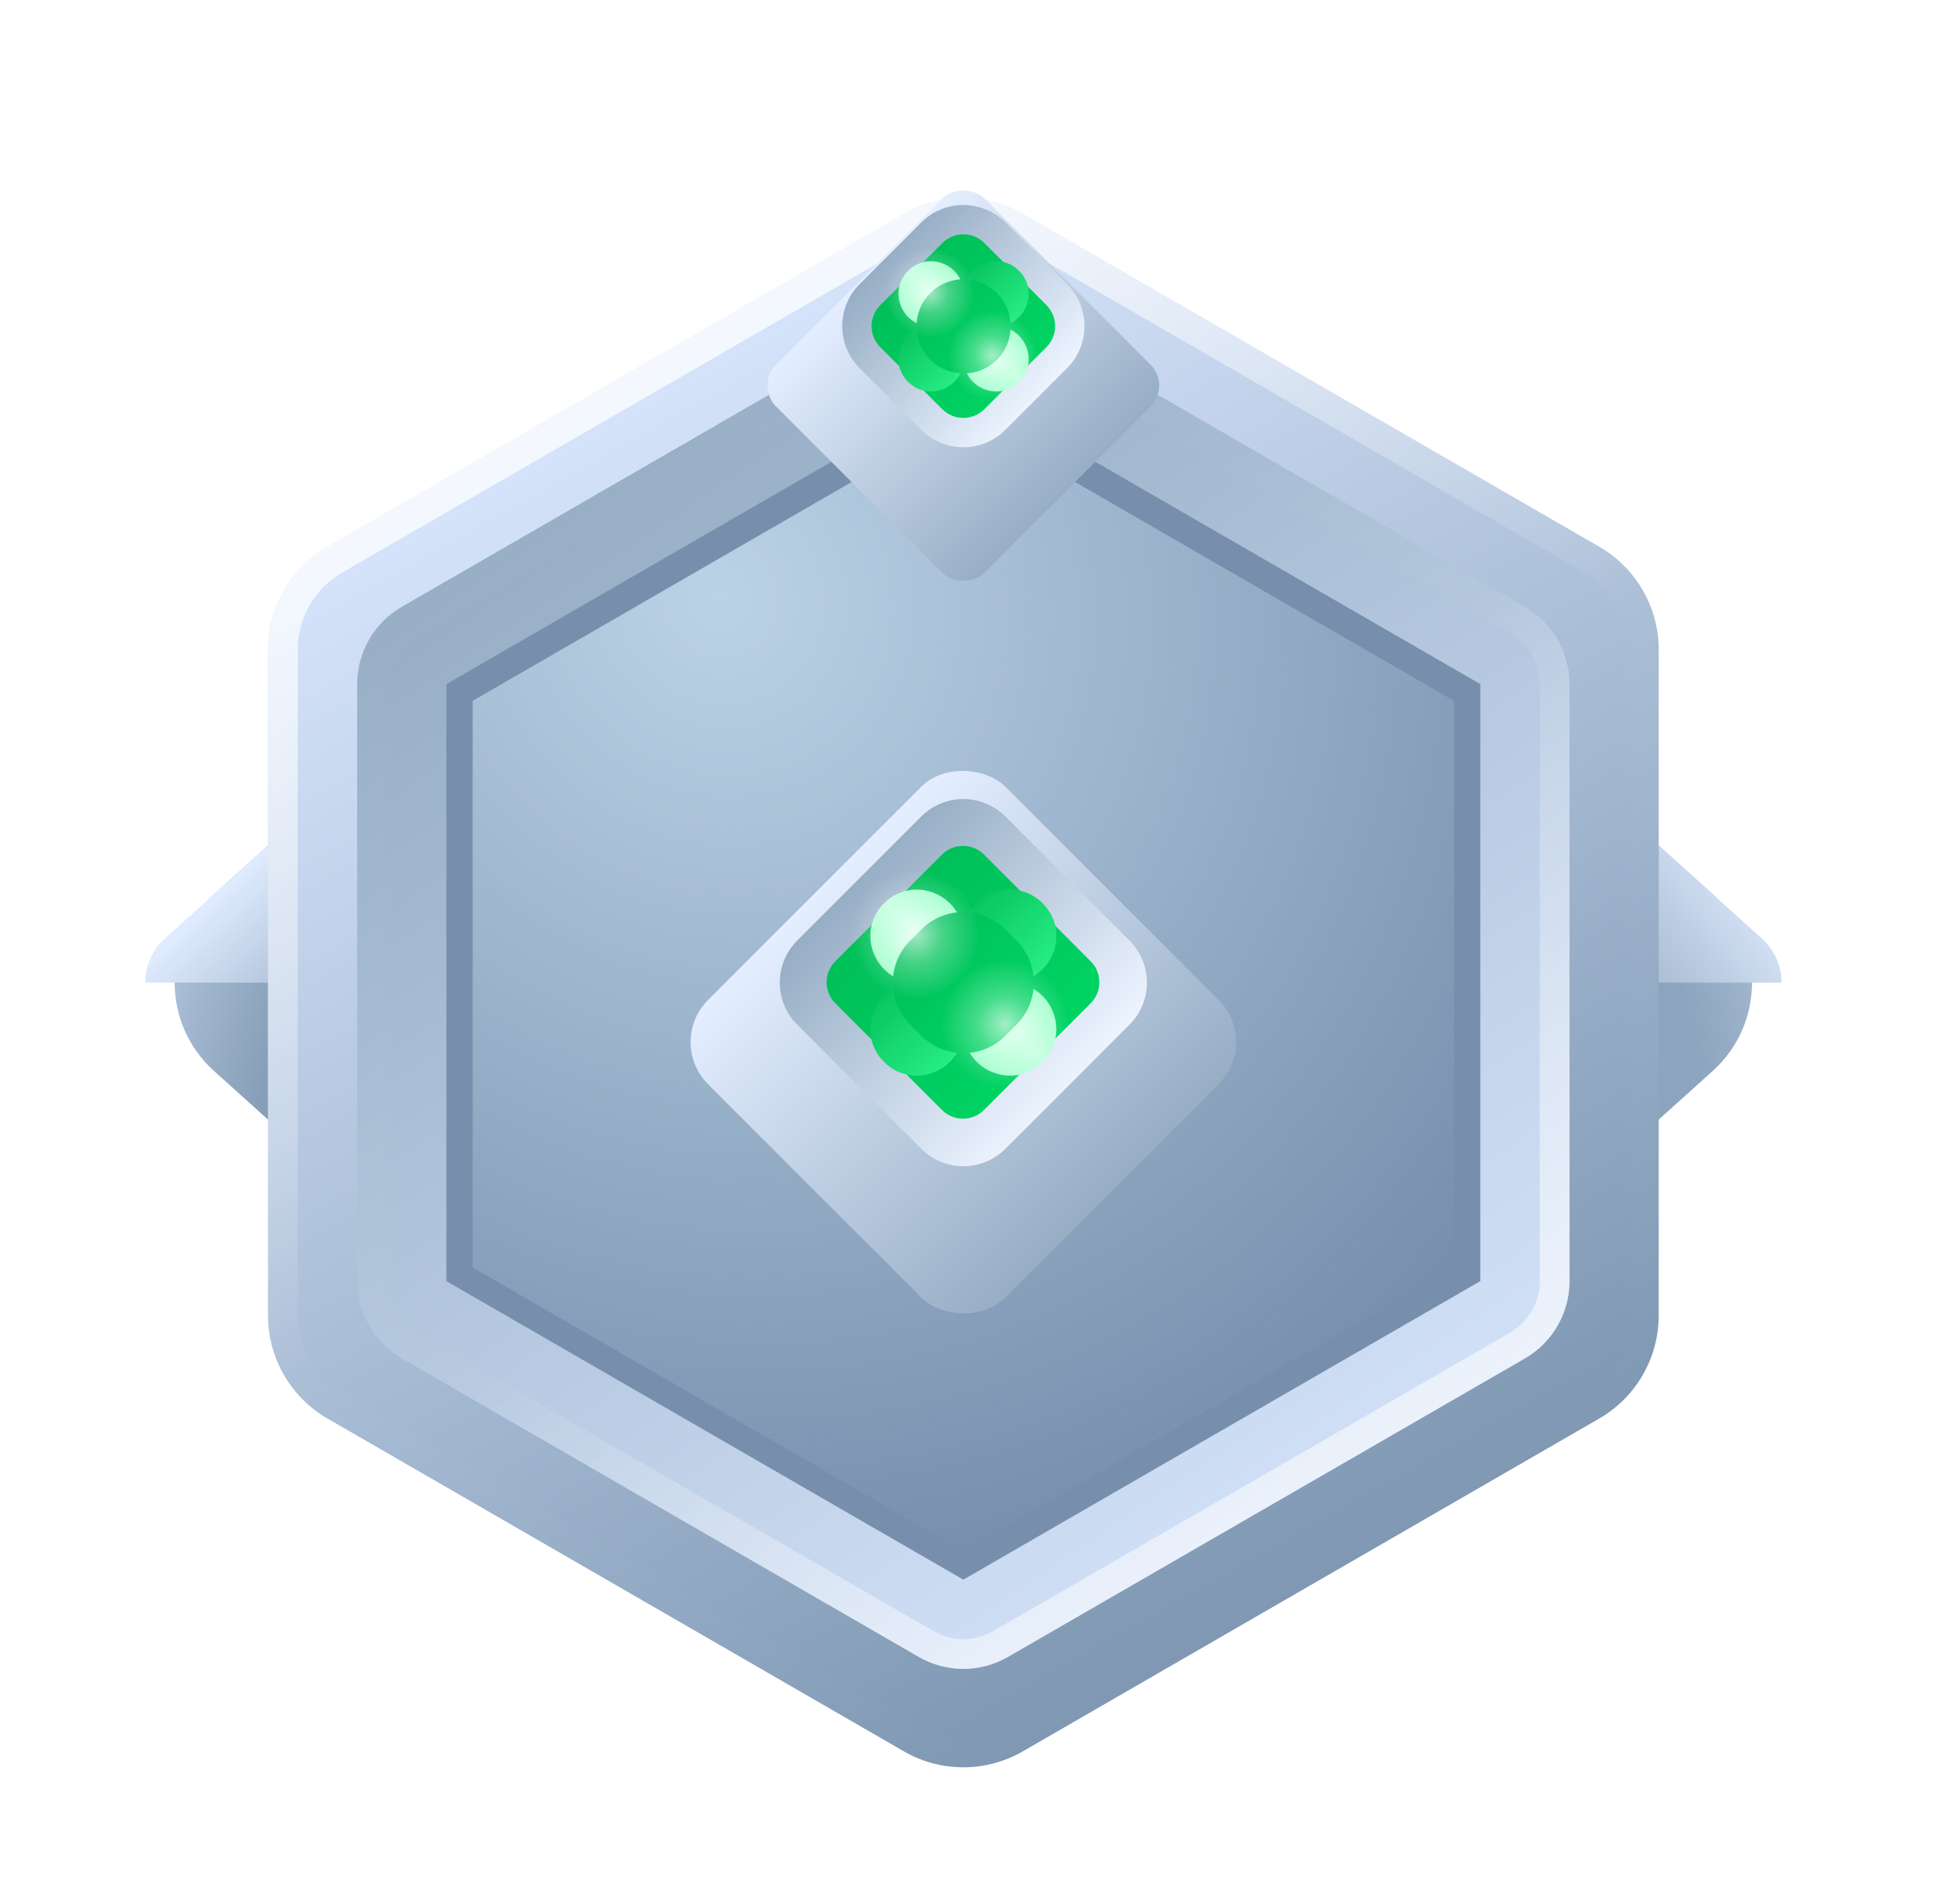 <svg width="65" height="64" viewBox="0 0 65 64" fill="none" xmlns="http://www.w3.org/2000/svg">
<path fill-rule="evenodd" clip-rule="evenodd" d="M7.198 36.008C5.432 34.419 5.432 31.651 7.198 30.062L13.894 24.035L13.894 42.035L7.198 36.008Z" fill="url(#paint0_linear_23169_14537)"/>
<path fill-rule="evenodd" clip-rule="evenodd" d="M13.894 24.035L13.894 33.035L4.884 33.035C4.884 32.558 5.053 32.08 5.397 31.697C5.444 31.645 5.494 31.596 5.546 31.549L13.894 24.035Z" fill="url(#paint1_linear_23169_14537)"/>
<path fill-rule="evenodd" clip-rule="evenodd" d="M57.59 36.008C59.356 34.419 59.356 31.651 57.59 30.062L50.894 24.035V42.035L57.59 36.008Z" fill="url(#paint2_linear_23169_14537)"/>
<path fill-rule="evenodd" clip-rule="evenodd" d="M50.894 24.035L50.894 33.035L59.904 33.035C59.904 32.558 59.735 32.08 59.391 31.697C59.344 31.645 59.294 31.596 59.242 31.549L50.894 24.035Z" fill="url(#paint3_linear_23169_14537)"/>
<path fill-rule="evenodd" clip-rule="evenodd" d="M30.394 7.19C31.632 6.475 33.156 6.475 34.394 7.19L53.777 18.381C55.014 19.095 55.777 20.416 55.777 21.845V44.226C55.777 45.655 55.014 46.975 53.777 47.69L34.394 58.88C33.156 59.595 31.632 59.595 30.394 58.88L11.011 47.69C9.774 46.975 9.011 45.655 9.011 44.226V21.845C9.011 20.416 9.774 19.095 11.011 18.381L30.394 7.19Z" fill="url(#paint4_linear_23169_14537)"/>
<path d="M30.644 7.623C31.727 6.998 33.061 6.998 34.144 7.623L53.527 18.814C54.61 19.439 55.277 20.594 55.277 21.845V44.226C55.277 45.476 54.61 46.632 53.527 47.257L34.144 58.447C33.061 59.073 31.727 59.073 30.644 58.447L11.261 47.257C10.178 46.632 9.511 45.476 9.511 44.226V21.845C9.511 20.594 10.178 19.439 11.261 18.814L30.644 7.623Z" stroke="url(#paint5_linear_23169_14537)"/>
<path fill-rule="evenodd" clip-rule="evenodd" d="M33.894 10.365C33.43 10.097 32.912 9.963 32.394 9.963C31.876 9.963 31.358 10.097 30.894 10.365L13.511 20.401C13.047 20.669 12.672 21.051 12.413 21.499C12.154 21.948 12.011 22.463 12.011 22.999L12.011 43.071C12.011 43.607 12.154 44.123 12.413 44.571C12.672 45.02 13.047 45.401 13.511 45.669L30.894 55.705C31.358 55.973 31.876 56.107 32.394 56.107C32.912 56.107 33.43 55.973 33.894 55.705L51.277 45.669C52.205 45.133 52.777 44.143 52.777 43.071V22.999C52.777 22.463 52.634 21.948 52.375 21.499C52.116 21.051 51.741 20.669 51.277 20.401L33.894 10.365Z" fill="url(#paint6_linear_23169_14537)"/>
<path d="M32.394 10.463C32.826 10.463 33.257 10.575 33.644 10.798L51.027 20.834C51.413 21.058 51.726 21.375 51.942 21.749C52.157 22.123 52.277 22.553 52.277 22.999V43.071C52.277 43.964 51.8 44.79 51.027 45.236L33.644 55.272C33.257 55.495 32.826 55.607 32.394 55.607C31.962 55.607 31.531 55.495 31.144 55.272L13.761 45.236C13.374 45.013 13.062 44.695 12.846 44.321C12.63 43.947 12.511 43.518 12.511 43.071V22.999C12.511 22.553 12.63 22.123 12.846 21.749C13.062 21.375 13.374 21.058 13.761 20.834L31.144 10.798C31.531 10.575 31.962 10.463 32.394 10.463Z" stroke="url(#paint7_linear_23169_14537)"/>
<g filter="url(#filter0_i_23169_14537)">
<path fill-rule="evenodd" clip-rule="evenodd" d="M32.394 12.963L15.011 22.999V43.071L32.394 53.107L49.777 43.071V22.999L32.394 12.963Z" fill="#778FAD"/>
</g>
<path fill-rule="evenodd" clip-rule="evenodd" d="M32.394 14.036L15.894 23.562L15.894 42.614L32.394 52.141L48.894 42.614V23.562L32.394 14.036Z" fill="url(#paint8_radial_23169_14537)"/>
<g filter="url(#filter1_d_23169_14537)">
<rect x="25.394" y="10.964" width="9.899" height="9.899" rx="1" transform="rotate(-45 25.394 10.964)" fill="url(#paint9_linear_23169_14537)"/>
</g>
<path fill-rule="evenodd" clip-rule="evenodd" d="M33.808 7.479C33.027 6.698 31.761 6.698 30.98 7.479L28.908 9.55C28.127 10.331 28.127 11.598 28.908 12.379L30.98 14.45C31.761 15.231 33.027 15.231 33.808 14.45L35.88 12.379C36.661 11.598 36.661 10.331 35.88 9.55L33.808 7.479Z" fill="url(#paint10_linear_23169_14537)"/>
<path fill-rule="evenodd" clip-rule="evenodd" d="M33.101 8.171C32.711 7.781 32.078 7.781 31.687 8.171L29.601 10.257C29.211 10.648 29.211 11.281 29.601 11.671L31.687 13.757C32.078 14.148 32.711 14.148 33.101 13.757L35.187 11.671C35.578 11.281 35.578 10.648 35.187 10.257L33.101 8.171Z" fill="url(#paint11_linear_23169_14537)"/>
<path fill-rule="evenodd" clip-rule="evenodd" d="M32.403 12.066C32.403 11.462 31.913 10.973 31.309 10.973C30.335 10.973 29.847 12.15 30.536 12.839C31.225 13.528 32.403 13.04 32.403 12.066Z" fill="url(#paint12_linear_23169_14537)"/>
<path fill-rule="evenodd" clip-rule="evenodd" d="M33.496 10.973C32.892 10.973 32.403 11.462 32.403 12.066C32.403 13.04 33.581 13.528 34.27 12.839C34.958 12.15 34.47 10.973 33.496 10.973Z" fill="url(#paint13_linear_23169_14537)"/>
<path fill-rule="evenodd" clip-rule="evenodd" d="M34.27 9.106C33.581 8.418 32.403 8.905 32.403 9.88C32.403 10.483 32.892 10.973 33.496 10.973C34.47 10.973 34.958 9.795 34.27 9.106Z" fill="url(#paint14_linear_23169_14537)"/>
<path fill-rule="evenodd" clip-rule="evenodd" d="M32.403 9.879C32.403 8.905 31.225 8.417 30.536 9.106C29.847 9.795 30.335 10.973 31.309 10.973C31.913 10.973 32.403 10.483 32.403 9.879Z" fill="url(#paint15_linear_23169_14537)"/>
<path fill-rule="evenodd" clip-rule="evenodd" d="M33.523 9.853C32.904 9.234 31.901 9.234 31.283 9.853C30.664 10.471 30.664 11.474 31.283 12.093C31.901 12.711 32.904 12.711 33.523 12.093C34.141 11.474 34.141 10.471 33.523 9.853Z" fill="url(#paint16_linear_23169_14537)"/>
<circle cx="31.271" cy="9.841" r="1.485" fill="url(#paint17_radial_23169_14537)"/>
<circle cx="33.384" cy="11.954" r="1.485" fill="url(#paint18_radial_23169_14537)"/>
<g filter="url(#filter2_d_23169_14537)">
<rect x="22.394" y="33.036" width="14.142" height="14.142" rx="2" transform="rotate(-45 22.394 33.036)" fill="url(#paint19_linear_23169_14537)"/>
</g>
<path fill-rule="evenodd" clip-rule="evenodd" d="M33.808 27.45C33.027 26.669 31.761 26.669 30.98 27.45L26.808 31.621C26.027 32.403 26.027 33.669 26.808 34.45L30.98 38.621C31.761 39.403 33.027 39.403 33.808 38.621L37.98 34.45C38.761 33.669 38.761 32.403 37.98 31.621L33.808 27.45Z" fill="url(#paint20_linear_23169_14537)"/>
<path fill-rule="evenodd" clip-rule="evenodd" d="M33.089 28.731C32.698 28.34 32.065 28.34 31.675 28.731L28.089 32.317C27.698 32.707 27.698 33.34 28.089 33.731L31.675 37.317C32.065 37.707 32.698 37.707 33.089 37.317L36.675 33.731C37.065 33.34 37.065 32.707 36.675 32.317L33.089 28.731Z" fill="url(#paint21_linear_23169_14537)"/>
<path fill-rule="evenodd" clip-rule="evenodd" d="M32.394 34.598C32.394 33.735 31.695 33.036 30.832 33.036C29.44 33.036 28.743 34.718 29.727 35.702C30.711 36.686 32.394 35.989 32.394 34.598Z" fill="url(#paint22_linear_23169_14537)"/>
<path fill-rule="evenodd" clip-rule="evenodd" d="M33.956 33.035C33.093 33.035 32.394 33.735 32.394 34.598C32.394 35.989 34.077 36.686 35.061 35.702C36.045 34.718 35.348 33.035 33.956 33.035Z" fill="url(#paint23_linear_23169_14537)"/>
<path fill-rule="evenodd" clip-rule="evenodd" d="M35.061 30.369C34.077 29.385 32.394 30.082 32.394 31.474C32.394 32.336 33.093 33.036 33.956 33.036C35.348 33.036 36.045 31.353 35.061 30.369Z" fill="url(#paint24_linear_23169_14537)"/>
<path fill-rule="evenodd" clip-rule="evenodd" d="M32.394 31.474C32.394 30.082 30.711 29.385 29.727 30.369C28.743 31.353 29.44 33.036 30.832 33.036C31.695 33.036 32.394 32.336 32.394 31.474Z" fill="url(#paint25_linear_23169_14537)"/>
<path fill-rule="evenodd" clip-rule="evenodd" d="M33.808 31.25C33.027 30.469 31.76 30.469 30.979 31.25L30.608 31.621C29.827 32.403 29.827 33.669 30.608 34.45L30.979 34.821C31.76 35.602 33.027 35.602 33.808 34.821L34.179 34.45C34.96 33.669 34.96 32.403 34.179 31.621L33.808 31.25Z" fill="url(#paint26_linear_23169_14537)"/>
<circle cx="30.778" cy="31.42" r="2.121" fill="url(#paint27_radial_23169_14537)"/>
<circle cx="33.795" cy="34.437" r="2.121" fill="url(#paint28_radial_23169_14537)"/>
<defs>
<filter id="filter0_i_23169_14537" x="15.011" y="12.963" width="34.765" height="40.144" filterUnits="userSpaceOnUse" color-interpolation-filters="sRGB">
<feFlood flood-opacity="0" result="BackgroundImageFix"/>
<feBlend mode="normal" in="SourceGraphic" in2="BackgroundImageFix" result="shape"/>
<feColorMatrix in="SourceAlpha" type="matrix" values="0 0 0 0 0 0 0 0 0 0 0 0 0 0 0 0 0 0 127 0" result="hardAlpha"/>
<feOffset/>
<feGaussianBlur stdDeviation="5"/>
<feComposite in2="hardAlpha" operator="arithmetic" k2="-1" k3="1"/>
<feColorMatrix type="matrix" values="0 0 0 0 0.042 0 0 0 0 0.164 0 0 0 0 0.192 0 0 0 0.207 0"/>
<feBlend mode="normal" in2="shape" result="effect1_innerShadow_23169_14537"/>
</filter>
<filter id="filter1_d_23169_14537" x="21.808" y="2.378" width="21.171" height="21.172" filterUnits="userSpaceOnUse" color-interpolation-filters="sRGB">
<feFlood flood-opacity="0" result="BackgroundImageFix"/>
<feColorMatrix in="SourceAlpha" type="matrix" values="0 0 0 0 0 0 0 0 0 0 0 0 0 0 0 0 0 0 127 0" result="hardAlpha"/>
<feOffset dy="2"/>
<feGaussianBlur stdDeviation="2"/>
<feColorMatrix type="matrix" values="0 0 0 0 0.123 0 0 0 0 0.215 0 0 0 0 0.262 0 0 0 0.403 0"/>
<feBlend mode="normal" in2="BackgroundImageFix" result="effect1_dropShadow_23169_14537"/>
<feBlend mode="normal" in="SourceGraphic" in2="effect1_dropShadow_23169_14537" result="shape"/>
</filter>
<filter id="filter2_d_23169_14537" x="19.222" y="21.864" width="26.343" height="26.343" filterUnits="userSpaceOnUse" color-interpolation-filters="sRGB">
<feFlood flood-opacity="0" result="BackgroundImageFix"/>
<feColorMatrix in="SourceAlpha" type="matrix" values="0 0 0 0 0 0 0 0 0 0 0 0 0 0 0 0 0 0 127 0" result="hardAlpha"/>
<feOffset dy="2"/>
<feGaussianBlur stdDeviation="2"/>
<feColorMatrix type="matrix" values="0 0 0 0 0.123 0 0 0 0 0.215 0 0 0 0 0.262 0 0 0 0.403 0"/>
<feBlend mode="normal" in2="BackgroundImageFix" result="effect1_dropShadow_23169_14537"/>
<feBlend mode="normal" in="SourceGraphic" in2="effect1_dropShadow_23169_14537" result="shape"/>
</filter>
<linearGradient id="paint0_linear_23169_14537" x1="-0.507" y1="36.974" x2="8.202" y2="39.295" gradientUnits="userSpaceOnUse">
<stop stop-color="#DAE8FF"/>
<stop offset="1" stop-color="#869EB7"/>
</linearGradient>
<linearGradient id="paint1_linear_23169_14537" x1="12.907" y1="32.642" x2="8.934" y2="28.533" gradientUnits="userSpaceOnUse">
<stop stop-color="#97AEC5"/>
<stop offset="1" stop-color="#DFEBFF"/>
</linearGradient>
<linearGradient id="paint2_linear_23169_14537" x1="67.502" y1="37.521" x2="57.863" y2="39.61" gradientUnits="userSpaceOnUse">
<stop stop-color="#DAE8FF"/>
<stop offset="1" stop-color="#8CA4BD"/>
</linearGradient>
<linearGradient id="paint3_linear_23169_14537" x1="51.879" y1="30.949" x2="57.305" y2="26.749" gradientUnits="userSpaceOnUse">
<stop stop-color="#97AEC5"/>
<stop offset="1" stop-color="#DFEBFF"/>
</linearGradient>
<linearGradient id="paint4_linear_23169_14537" x1="-1.78" y1="23.068" x2="24.376" y2="69.436" gradientUnits="userSpaceOnUse">
<stop stop-color="#DAE8FF"/>
<stop offset="1" stop-color="#7690AB"/>
</linearGradient>
<linearGradient id="paint5_linear_23169_14537" x1="42.667" y1="27.376" x2="30.834" y2="7.182" gradientUnits="userSpaceOnUse">
<stop stop-color="white" stop-opacity="0.01"/>
<stop offset="1" stop-color="white" stop-opacity="0.735"/>
</linearGradient>
<linearGradient id="paint6_linear_23169_14537" x1="4.378" y1="27.14" x2="31.209" y2="67.05" gradientUnits="userSpaceOnUse">
<stop stop-color="#97AEC5"/>
<stop offset="1" stop-color="#DAE8FF"/>
</linearGradient>
<linearGradient id="paint7_linear_23169_14537" x1="24.847" y1="39.212" x2="37.219" y2="55.165" gradientUnits="userSpaceOnUse">
<stop stop-color="white" stop-opacity="0.01"/>
<stop offset="1" stop-color="white" stop-opacity="0.569"/>
</linearGradient>
<radialGradient id="paint8_radial_23169_14537" cx="0" cy="0" r="1" gradientUnits="userSpaceOnUse" gradientTransform="translate(24.302 20.031) rotate(61.074) scale(32.973 30.782)">
<stop stop-color="#D9F0FF" stop-opacity="0.698"/>
<stop offset="1" stop-color="#D9EFFF" stop-opacity="0.01"/>
</radialGradient>
<linearGradient id="paint9_linear_23169_14537" x1="25.394" y1="10.964" x2="25.394" y2="20.864" gradientUnits="userSpaceOnUse">
<stop stop-color="#E4EEFF"/>
<stop offset="1" stop-color="#97AEC5"/>
</linearGradient>
<linearGradient id="paint10_linear_23169_14537" x1="37.188" y1="10.858" x2="32.076" y2="6.17" gradientUnits="userSpaceOnUse">
<stop stop-color="#ECF3FF"/>
<stop offset="1" stop-color="#97AEC5"/>
</linearGradient>
<linearGradient id="paint11_linear_23169_14537" x1="37.79" y1="10.548" x2="33.104" y2="6.457" gradientUnits="userSpaceOnUse">
<stop stop-color="#00D865"/>
<stop offset="1" stop-color="#00C059"/>
</linearGradient>
<linearGradient id="paint12_linear_23169_14537" x1="34.283" y1="12.22" x2="31.476" y2="9.414" gradientUnits="userSpaceOnUse">
<stop stop-color="#36FF94"/>
<stop offset="1" stop-color="#00BB57"/>
</linearGradient>
<linearGradient id="paint13_linear_23169_14537" x1="32.048" y1="13.794" x2="35.115" y2="10.726" gradientUnits="userSpaceOnUse">
<stop stop-color="#7CFFB9"/>
<stop offset="0.531" stop-color="#C1FFDE"/>
<stop offset="1" stop-color="#7DFFB9"/>
</linearGradient>
<linearGradient id="paint14_linear_23169_14537" x1="36.196" y1="10.382" x2="33.352" y2="7.538" gradientUnits="userSpaceOnUse">
<stop offset="0.013" stop-color="#36FF94"/>
<stop offset="1" stop-color="#00BB57"/>
</linearGradient>
<linearGradient id="paint15_linear_23169_14537" x1="30.181" y1="11.927" x2="33.249" y2="8.86" gradientUnits="userSpaceOnUse">
<stop stop-color="#7CFFB9"/>
<stop offset="0.531" stop-color="#C1FFDE"/>
<stop offset="1" stop-color="#7DFFB9"/>
</linearGradient>
<linearGradient id="paint16_linear_23169_14537" x1="35.856" y1="10.706" x2="32.857" y2="8.088" gradientUnits="userSpaceOnUse">
<stop stop-color="#00D865"/>
<stop offset="1" stop-color="#00C059"/>
</linearGradient>
<radialGradient id="paint17_radial_23169_14537" cx="0" cy="0" r="1" gradientUnits="userSpaceOnUse" gradientTransform="translate(31.271 9.841) rotate(90) scale(1.485)">
<stop stop-color="white" stop-opacity="0.639"/>
<stop offset="0.441" stop-color="white" stop-opacity="0.271"/>
<stop offset="1" stop-color="white" stop-opacity="0.01"/>
</radialGradient>
<radialGradient id="paint18_radial_23169_14537" cx="0" cy="0" r="1" gradientUnits="userSpaceOnUse" gradientTransform="translate(33.384 11.954) rotate(90) scale(1.485)">
<stop stop-color="white" stop-opacity="0.639"/>
<stop offset="0.441" stop-color="white" stop-opacity="0.271"/>
<stop offset="1" stop-color="white" stop-opacity="0.01"/>
</radialGradient>
<linearGradient id="paint19_linear_23169_14537" x1="22.394" y1="33.036" x2="22.394" y2="47.178" gradientUnits="userSpaceOnUse">
<stop stop-color="#E4EEFF"/>
<stop offset="1" stop-color="#97AEC5"/>
</linearGradient>
<linearGradient id="paint20_linear_23169_14537" x1="39.242" y1="32.884" x2="31.939" y2="26.187" gradientUnits="userSpaceOnUse">
<stop stop-color="#ECF3FF"/>
<stop offset="1" stop-color="#97AEC5"/>
</linearGradient>
<linearGradient id="paint21_linear_23169_14537" x1="40.09" y1="32.429" x2="33.395" y2="26.585" gradientUnits="userSpaceOnUse">
<stop stop-color="#00D865"/>
<stop offset="1" stop-color="#00C059"/>
</linearGradient>
<linearGradient id="paint22_linear_23169_14537" x1="35.08" y1="34.818" x2="31.07" y2="30.809" gradientUnits="userSpaceOnUse">
<stop stop-color="#36FF94"/>
<stop offset="1" stop-color="#00BB57"/>
</linearGradient>
<linearGradient id="paint23_linear_23169_14537" x1="31.887" y1="37.066" x2="36.269" y2="32.684" gradientUnits="userSpaceOnUse">
<stop stop-color="#7CFFB9"/>
<stop offset="0.531" stop-color="#C1FFDE"/>
<stop offset="1" stop-color="#7DFFB9"/>
</linearGradient>
<linearGradient id="paint24_linear_23169_14537" x1="37.812" y1="32.191" x2="33.75" y2="28.129" gradientUnits="userSpaceOnUse">
<stop offset="0.013" stop-color="#36FF94"/>
<stop offset="1" stop-color="#00BB57"/>
</linearGradient>
<linearGradient id="paint25_linear_23169_14537" x1="29.221" y1="34.399" x2="33.602" y2="30.017" gradientUnits="userSpaceOnUse">
<stop stop-color="#7CFFB9"/>
<stop offset="0.531" stop-color="#C1FFDE"/>
<stop offset="1" stop-color="#7DFFB9"/>
</linearGradient>
<linearGradient id="paint26_linear_23169_14537" x1="37.327" y1="32.655" x2="33.042" y2="28.915" gradientUnits="userSpaceOnUse">
<stop stop-color="#00D865"/>
<stop offset="1" stop-color="#00C059"/>
</linearGradient>
<radialGradient id="paint27_radial_23169_14537" cx="0" cy="0" r="1" gradientUnits="userSpaceOnUse" gradientTransform="translate(30.778 31.42) rotate(90) scale(2.121)">
<stop stop-color="white" stop-opacity="0.639"/>
<stop offset="0.441" stop-color="white" stop-opacity="0.271"/>
<stop offset="1" stop-color="white" stop-opacity="0.01"/>
</radialGradient>
<radialGradient id="paint28_radial_23169_14537" cx="0" cy="0" r="1" gradientUnits="userSpaceOnUse" gradientTransform="translate(33.795 34.437) rotate(90) scale(2.121)">
<stop stop-color="white" stop-opacity="0.639"/>
<stop offset="0.441" stop-color="white" stop-opacity="0.271"/>
<stop offset="1" stop-color="white" stop-opacity="0.01"/>
</radialGradient>
</defs>
</svg>
